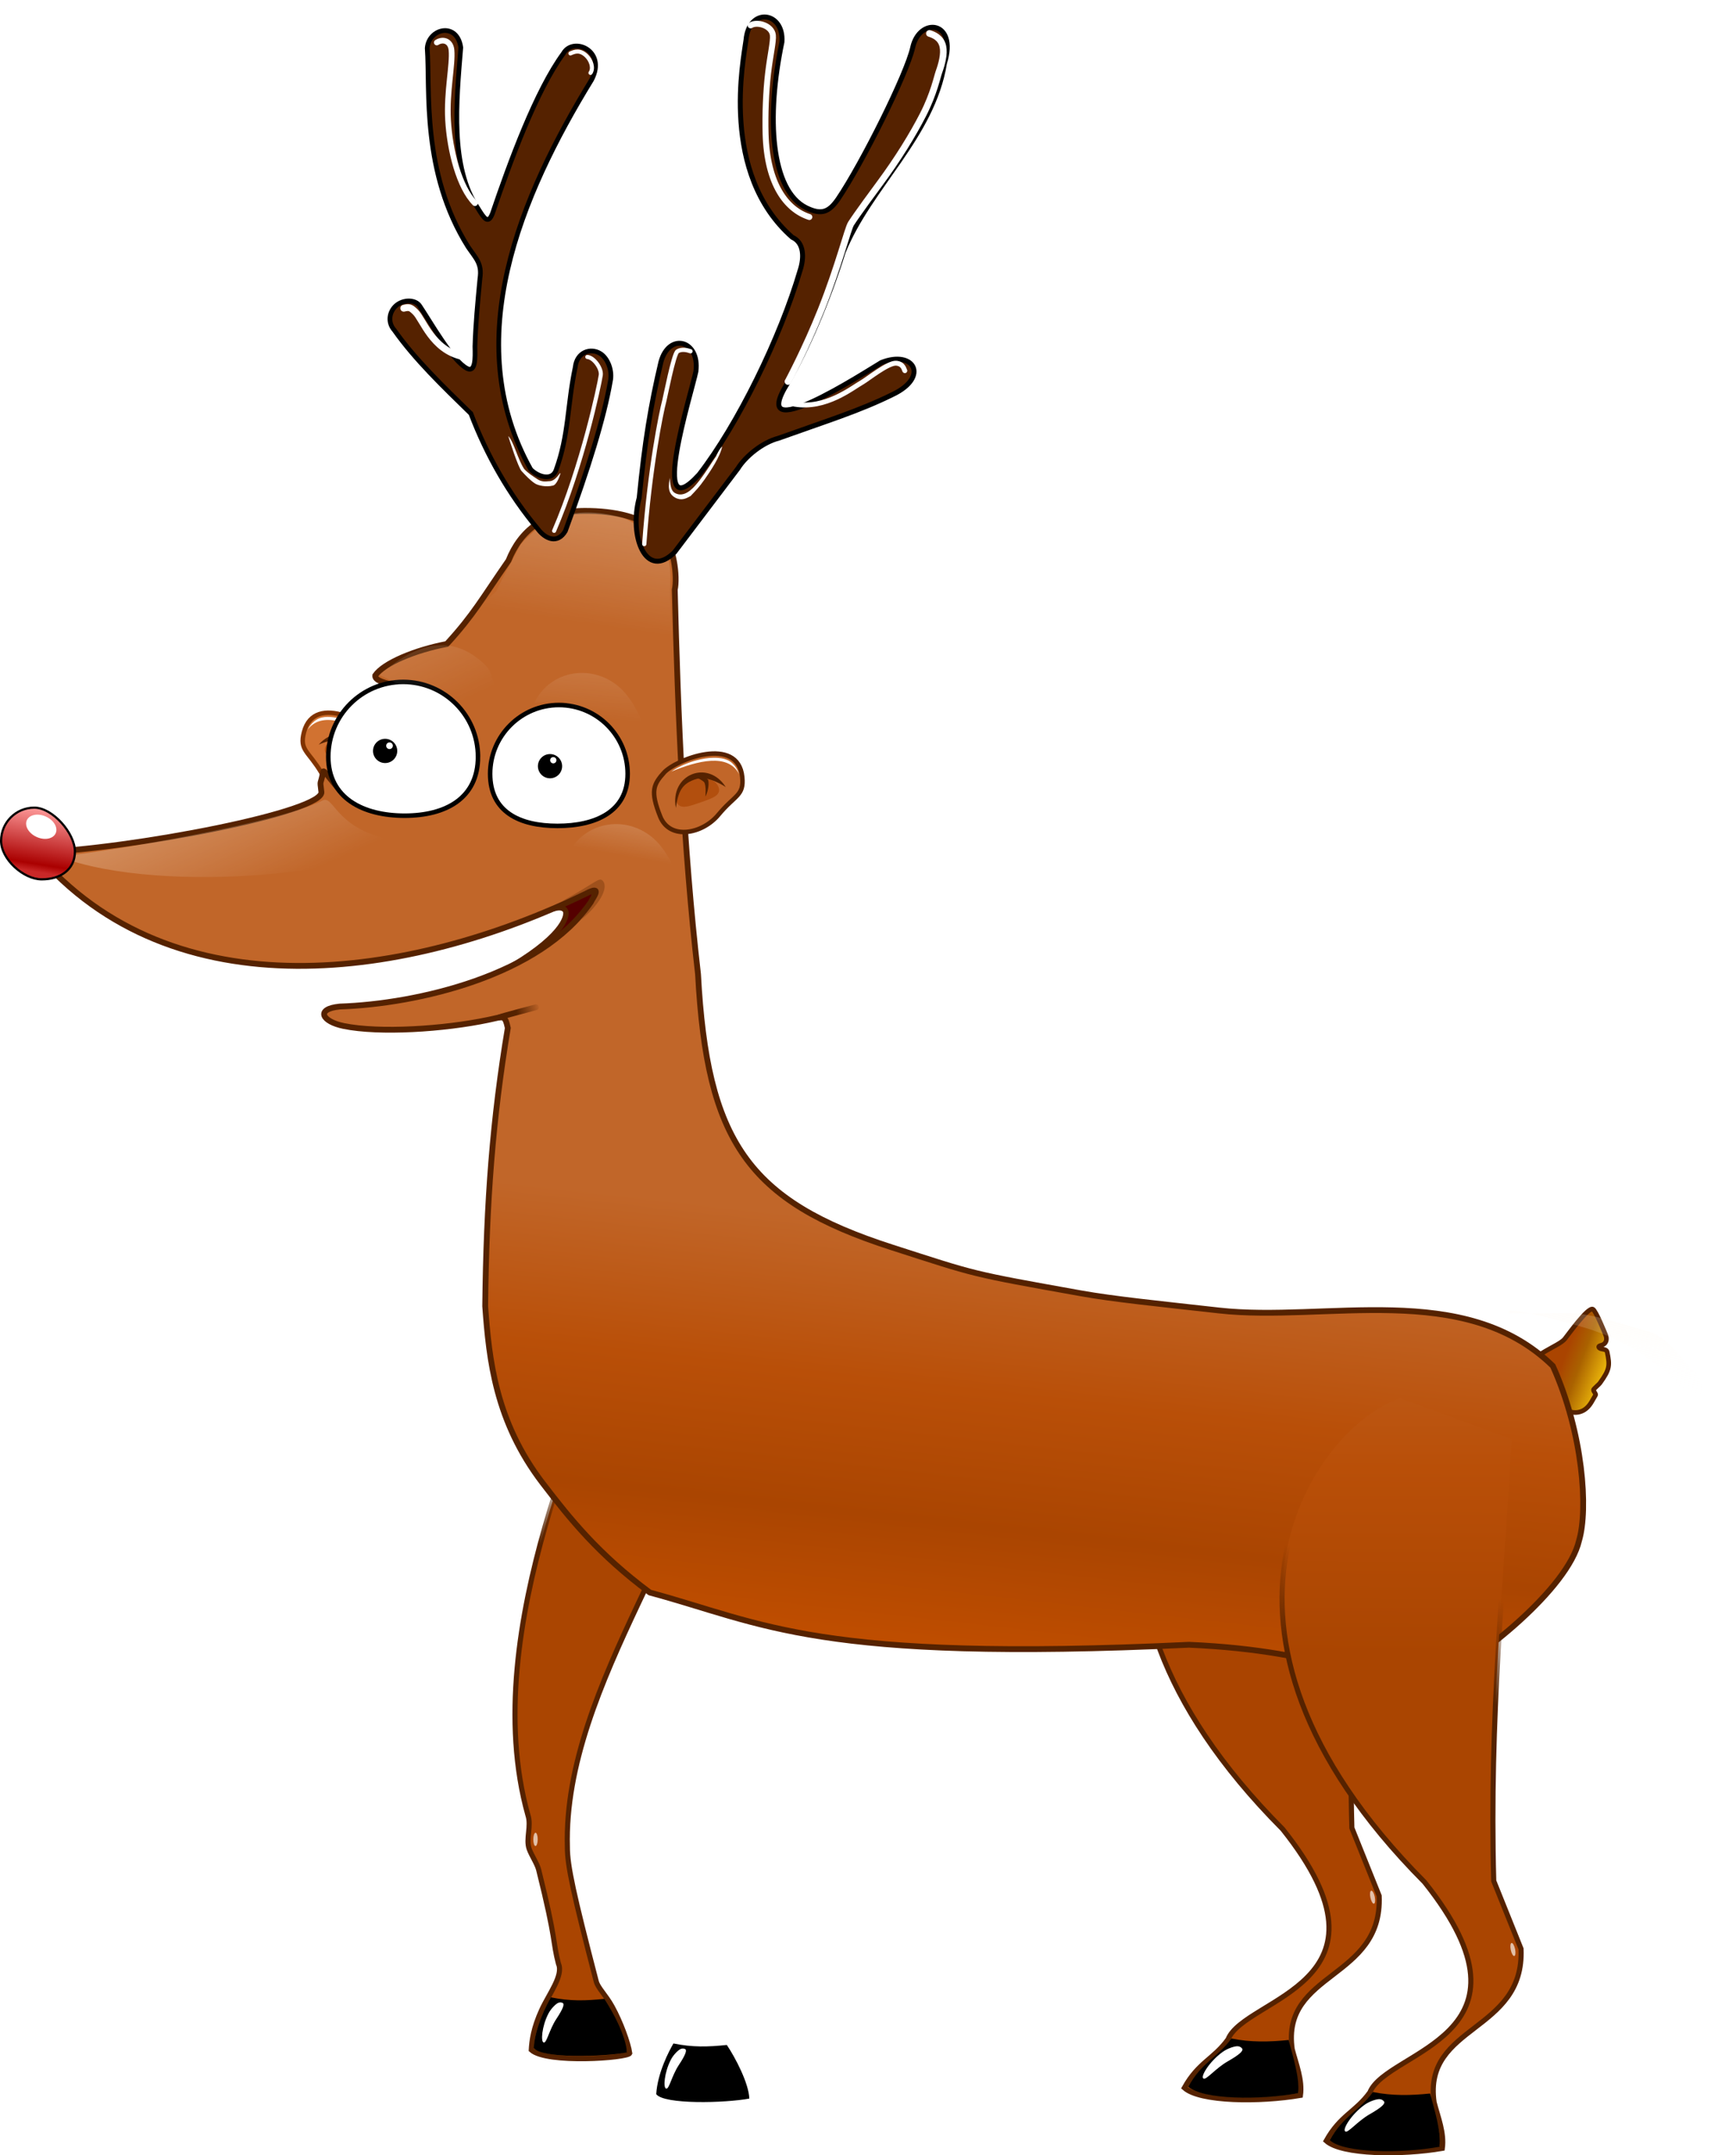 <?xml version="1.0"?>
<svg xmlns:rdf="http://www.w3.org/1999/02/22-rdf-syntax-ns#" xmlns="http://www.w3.org/2000/svg" xmlns:cc="http://creativecommons.org/ns#" xmlns:xlink="http://www.w3.org/1999/xlink" xmlns:dc="http://purl.org/dc/elements/1.1/" id="svg2" viewBox="0 0 1434.1 1779.7" version="1.1">
 <defs id="defs4">
  <linearGradient id="linearGradient3850">
   <stop id="stop3852" stop-color="#ffead0" stop-opacity=".402" offset="0"/>
   <stop id="stop3854" stop-color="#fff" stop-opacity="0" offset="1"/>
  </linearGradient>
  <linearGradient id="linearGradient3715">
   <stop id="stop3717" stop-color="#aa4501" offset="0"/>
   <stop id="stop3719" stop-color="#aa4501" offset=".316"/>
   <stop id="stop3721" stop-color="#b94f08" offset=".68"/>
   <stop id="stop3723" stop-color="#c16629" offset="1"/>
  </linearGradient>
  <linearGradient id="linearGradient3679">
   <stop id="stop3681" stop-color="#c14e00" offset="0"/>
   <stop id="stop3697" stop-color="#aa4501" offset=".316"/>
   <stop id="stop3687" stop-color="#b94f08" offset=".632"/>
   <stop id="stop3683" stop-color="#c16629" offset="1"/>
  </linearGradient>
  <linearGradient id="linearGradient3643">
   <stop id="stop3645" stop-color="#520" offset="0"/>
   <stop id="stop3647" stop-color="#520" stop-opacity="0" offset="1"/>
  </linearGradient>
  <filter id="filter3837" color-interpolation-filters="sRGB">
   <feGaussianBlur id="feGaussianBlur3839" stdDeviation="0.752"/>
  </filter>
  <filter id="filter3849" height="1.238" width="1.191" color-interpolation-filters="sRGB" y="-.119" x="-.095">
   <feGaussianBlur id="feGaussianBlur3851" stdDeviation="1.152"/>
  </filter>
  <filter id="filter4083" height="1.23" width="1.857" color-interpolation-filters="sRGB" y="-.115" x="-.428">
   <feGaussianBlur id="feGaussianBlur4085" stdDeviation="6.891"/>
  </filter>
  <filter id="filter3689" height="1.233" width="1.82" color-interpolation-filters="sRGB" y="-.117" x="-.41">
   <feGaussianBlur id="feGaussianBlur3691" stdDeviation="6.04"/>
  </filter>
  <filter id="filter3779" height="2.226" width="2.217" color-interpolation-filters="sRGB" y="-.613" x="-.609">
   <feGaussianBlur id="feGaussianBlur3781" stdDeviation="4.506"/>
  </filter>
  <filter id="filter3843" height="1.777" width="1.651" color-interpolation-filters="sRGB" y="-.389" x="-.326">
   <feGaussianBlur id="feGaussianBlur3845" stdDeviation="6.524"/>
  </filter>
  <filter id="filter3732" height="1.245" width="1.158" color-interpolation-filters="sRGB" y="-.123" x="-.079">
   <feGaussianBlur id="feGaussianBlur3734" stdDeviation="5.866"/>
  </filter>
  <filter id="filter3752" height="1.279" width="1.058" color-interpolation-filters="sRGB" y="-.14" x="-.029">
   <feGaussianBlur id="feGaussianBlur3754" stdDeviation="3.229"/>
  </filter>
  <filter id="filter3882" height="1.232" width="1.988" color-interpolation-filters="sRGB" y="-.116" x="-.494">
   <feGaussianBlur id="feGaussianBlur3884" stdDeviation="6.482"/>
  </filter>
  <filter id="filter3922" height="1.539" width="1.518" color-interpolation-filters="sRGB" y="-.269" x="-.259">
   <feGaussianBlur id="feGaussianBlur3924" stdDeviation="4.652"/>
  </filter>
  <filter id="filter3950" height="1.483" width="1.477" color-interpolation-filters="sRGB" y="-.241" x="-.239">
   <feGaussianBlur id="feGaussianBlur3952" stdDeviation="4.182"/>
  </filter>
  <filter id="filter3962" height="1.217" width="1.714" color-interpolation-filters="sRGB" y="-.108" x="-.357">
   <feGaussianBlur id="feGaussianBlur3964" stdDeviation="6.889"/>
  </filter>
  <filter id="filter3966" height="1.095" width="1.212" color-interpolation-filters="sRGB" y="-.047" x="-.106">
   <feGaussianBlur id="feGaussianBlur3968" stdDeviation="5.42"/>
  </filter>
  <filter id="filter3974" height="1.873" width="1.331" color-interpolation-filters="sRGB" y="-.436" x="-.166">
   <feGaussianBlur id="feGaussianBlur3976" stdDeviation="5.998"/>
  </filter>
  <filter id="filter4116" height="1.87" width="1.208" color-interpolation-filters="sRGB" y="-.435" x="-.104">
   <feGaussianBlur id="feGaussianBlur4118" stdDeviation="2.425"/>
  </filter>
  <filter id="filter4142" height="1.767" width="3.153" color-interpolation-filters="sRGB" y="-.383" x="-1.077">
   <feGaussianBlur id="feGaussianBlur4144" stdDeviation="6.831"/>
  </filter>
  <filter id="filter4154" height="1.789" width="1.604" color-interpolation-filters="sRGB" y="-.394" x="-.302">
   <feGaussianBlur id="feGaussianBlur4156" stdDeviation="3.714"/>
  </filter>
  <filter id="filter3837-9" color-interpolation-filters="sRGB">
   <feGaussianBlur id="feGaussianBlur3839-9" stdDeviation="0.752"/>
  </filter>
  <filter id="filter4278" color-interpolation-filters="sRGB">
   <feGaussianBlur id="feGaussianBlur4280" stdDeviation="0.35"/>
  </filter>
  <filter id="filter3915" height="1.493" width="1.468" color-interpolation-filters="sRGB" y="-.247" x="-.234">
   <feGaussianBlur id="feGaussianBlur3917" stdDeviation="3.415"/>
  </filter>
  <filter id="filter3929" height="1.48" width="1.48" color-interpolation-filters="sRGB" y="-0.24" x="-0.24">
   <feGaussianBlur id="feGaussianBlur3931" stdDeviation="2.9"/>
  </filter>
  <filter id="filter3937" height="1.48" width="1.48" color-interpolation-filters="sRGB" y="-0.24" x="-0.24">
   <feGaussianBlur id="feGaussianBlur3939" stdDeviation="2.9"/>
  </filter>
  <linearGradient id="linearGradient3108" y2="510.1" xlink:href="#linearGradient3715" gradientUnits="userSpaceOnUse" x2="554.23" y1="1027.7" x1="478.92"/>
  <linearGradient id="linearGradient3110" y2="854.83" xlink:href="#linearGradient3643" gradientUnits="userSpaceOnUse" x2="513.82" y1="923.9" x1="490.02"/>
  <linearGradient id="linearGradient3112" y2="715.04" gradientUnits="userSpaceOnUse" x2="1352" gradientTransform="matrix(1.252 0 0 1.252 -454.21 -182.17)" y1="705.38" x1="1326">
   <stop id="stop3663" stop-color="#a40" offset="0"/>
   <stop id="stop3675" stop-color="#aa6200" offset=".405"/>
   <stop id="stop3665" stop-color="#e8b20a" offset="1"/>
  </linearGradient>
  <linearGradient id="linearGradient3114" y2="621.57" xlink:href="#linearGradient3679" gradientUnits="userSpaceOnUse" x2="853.86" y1="970.83" x1="814.52"/>
  <linearGradient id="linearGradient3116" y2="103.38" xlink:href="#linearGradient3850" gradientUnits="userSpaceOnUse" x2="457.76" gradientTransform="matrix(.509 0 0 .509 -97.372 267.56)" y1="-129.61" x1="355.64"/>
  <linearGradient id="linearGradient3118" y2="254.53" gradientUnits="userSpaceOnUse" x2="-54.54" y1="306.7" x1="-62.986">
   <stop id="stop3855" stop-color="#ca2828" offset="0"/>
   <stop id="stop3861" stop-color="#a00" offset=".123"/>
   <stop id="stop3857" stop-color="#ff9c9c" offset="1"/>
  </linearGradient>
  <linearGradient id="linearGradient3120" y2="103.38" xlink:href="#linearGradient3850" gradientUnits="userSpaceOnUse" x2="404.93" y1="-59.033" x1="429.24"/>
  <linearGradient id="linearGradient3126" y2="103.38" xlink:href="#linearGradient3850" gradientUnits="userSpaceOnUse" x2="404.93" gradientTransform="matrix(.509 0 0 .509 81.976 115.39)" y1="-246.22" x1="242.05"/>
  <linearGradient id="linearGradient3128" y2="103.38" xlink:href="#linearGradient3850" gradientUnits="userSpaceOnUse" x2="404.93" gradientTransform="matrix(.405 0 0 .405 238.02 138.38)" y1="-233.16" x1="433.17"/>
  <linearGradient id="linearGradient3130" y2="63.736" xlink:href="#linearGradient3850" gradientUnits="userSpaceOnUse" x2="450.01" gradientTransform="translate(818.91 669.05)" y1="-54.351" x1="462.08"/>
  <linearGradient id="linearGradient3132" y2="620.1" gradientUnits="userSpaceOnUse" x2="1213.2" y1="1108.3" x1="1211.5">
   <stop id="stop3681-3" stop-color="#aa4501" offset="0"/>
   <stop id="stop3697-9" stop-color="#aa4501" offset=".316"/>
   <stop id="stop3687-9" stop-color="#b94f08" offset=".632"/>
   <stop id="stop3683-5" stop-color="#c16629" offset="1"/>
  </linearGradient>
  <linearGradient id="linearGradient3134" y2="890.88" gradientUnits="userSpaceOnUse" x2="1203.9" y1="973.05" x1="1182.6">
   <stop id="stop3645-3" stop-color="#520" offset="0"/>
   <stop id="stop3647-0" stop-color="#520" stop-opacity="0" offset="1"/>
  </linearGradient>
  <linearGradient id="linearGradient3136" y2="625.73" xlink:href="#linearGradient3679" gradientUnits="userSpaceOnUse" x2="860.1" gradientTransform="matrix(.967 -.254 .254 .967 -47.898 62.543)" y1="970.83" x1="814.52"/>
  <linearGradient id="linearGradient3138" y2="449.45" gradientUnits="userSpaceOnUse" x2="302.02" gradientTransform="matrix(.967 -.254 .254 .967 -48.27 62.254)" y1="449.11" x1="281.45">
   <stop id="stop4290" stop-color="#520" offset="0"/>
   <stop id="stop4292" stop-color="#520" stop-opacity="0" offset="1"/>
  </linearGradient>
  <linearGradient id="linearGradient3140" y2="75.256" xlink:href="#linearGradient3850" gradientUnits="userSpaceOnUse" x2="390.13" gradientTransform="matrix(.405 0 0 .405 266.18 263.22)" y1="-79.953" x1="417.63"/>
 </defs>
 <g id="layer1" transform="translate(89.073 412.63)">
  <g id="g3041">
   <path id="path3919" d="m353.09 342.46c27.077-14.338 45.071-22.506 48.224-18.517 4.965 6.281-29.584 52.144-66.614 60.562 43.268-25.953 45.682-42.575 43.056-45.603-3.237-3.734-8.151-2.112-24.666 3.558z" stroke="#520" stroke-width="4.5" fill="#500"/>
   <g id="g4260" filter="url(#filter4278)" transform="matrix(-.988 -.156 -.156 .988 715.58 47.453)">
    <path id="path4262" d="m459.17 225.63c9.865-11.231 61.465-31.236 64.928 3.332 1.562 15.592-5.902 14.549-19.666 31.154-13.248 15.983-40.238 21.295-48.157 1.373-8.313-20.915-5.533-26.262 2.895-35.859z" stroke="#803300" stroke-width="3.7" fill="#d17231"/>
    <path id="path4264" opacity="0.82" style="color:#000000" d="m-39.156 271.14c0 5.929-6.722 5.7-15.093 5.7s-15.221 0.229-15.221-5.7 6.786-10.736 15.157-10.736c8.371 0 15.157 4.807 15.157 10.736z" transform="matrix(1.141 -.396 .396 1.141 441.85 -87.426)" filter="url(#filter4154)" fill="#a40"/>
    <g id="g4266" fill="#520" transform="translate(1.684 -11.789)">
     <path id="path4268" d="m467.55 266.22c-5.121-27.632 26.47-40.339 41.221-17.19 0 0-14.11-9.571-23.828-6.777-12.93 3.717-15.425 11.022-17.393 23.967z"/>
     <path id="path4270" d="m484.64 241.5s5.73-2.679 9.637 1.69c1.03 4.642-0.683 10.779-2.335 13.718 0 0 0.901-8.689-0.949-11.787-0.623-1.043-6.096-4.247-6.353-3.621z"/>
    </g>
    <path id="path4272" style="color:#000000;text-transform:none;text-indent:0pt" d="m496.84 213.24c-18.905 1.982-31.344 11.245-31.344 11.245 21.559-8.915 46.876-15.42 55.914 1.98 0 0-2.019-7.061-7.677-10.516-5.658-3.455-13.001-2.903-16.893-2.709z" filter="url(#filter4116)" fill="#fff"/>
   </g>
   <g id="g4226" transform="translate(-65.587 -38.075)">
    <path id="path4228" d="m477.6 730.35c-5.144 44.244-108.48 238.66-64.997 393.83 3.087 9.166-1.905 19.679 1.062 28 1.945 5.456 6.559 12.034 7.876 17.319 14.958 60.012 11.348 58.455 16.327 77.535 4.271 9.506-7.917 25.025-13.896 38.115-6.938 15.19-8.149 25.494-8.572 32.966 12.868 11.61 79.632 6.686 81.341 2.77-1.226-8.511-7.496-25.766-14.5-38.467-5.369-9.736-11.733-15.386-13.178-20.893-18.689-71.9-23.936-95.424-23.843-111.09-3.748-134.87 118.2-271.67 124.55-386.35l-92.17-33.74z" stroke="url(#linearGradient3110)" stroke-width="4.216" fill="url(#linearGradient3108)"/>
    <path id="path4230" d="m431.68 1274.7c-3.531 6.035-13.094 24.056-14.227 41.842 6.248 8.728 57.14 7.409 76.907 3.659-0.421-12.472-11.368-33.521-18.58-44.259-15.739 1.635-28.361 1.995-44.1-1.241z"/>
    <path id="path4232" d="m430.19 1307.6c-2.522-1.562 5.046-14.092 15.924-21.902 4.367-3.138 10.277-4.887 12.565-4.706 1.9 0.15 3.098 1.12 3.812 2.32 0.306 1.546-1.488 4.091-12.173 10.181-10.176 5.8-18.138 16.049-20.128 14.108z" transform="matrix(.798 -.404 .404 .798 -445.85 442.31)" filter="url(#filter3837)" fill="#fff"/>
   </g>
   <path id="path3659" d="m1192.4 738.77c-1.087-5.021-17.001-14.815-17.001-22.285-0.001-10.674 23.022-17.231 28.137-23.493 2.957-3.62 19.223-26.572 23.246-24.582 2.474 1.223 10.176 20.295 10.624 21.471 0.681 1.772 1.525 5.975-2.434 7.869-1.176 0.562-3.74 0.823-3.296 1.999 0.917 2.434 6.273 0.802 6.937 4.079 2.245 11.072 2.229 14.222-6.034 25.627-0.803 1.109-4.559 4.172-5.241 5.347-0.546 0.94 2.227 3.521 1.681 4.46-0.953 1.64-2.066 3.557-3.275 5.639-11.017 18.972-32.437 2.714-33.345-6.13z" stroke="#520" stroke-width="3.823" fill="url(#linearGradient3112)"/>
   <g id="g2937" transform="translate(-120)">
    <path id="path3605" d="m1070.4 698.16c-69.154 22.908-189.35 189.04 20.097 399.53 102.31 128.2-31.264 138.73-45.11 173.65-11.785 16.311-24.307 18.845-36.092 40.001 12.868 11.61 62.443 11.971 95.924 6.232 1.74-12.692-3.47-25.383-6.799-38.075-9.186-64.217 74.82-57.543 71.822-126.64l-22.545-56.098c-3.748-134.87 8.525-250.19 14.871-364.87l-92.168-33.734z" stroke="#520" stroke-width="4.216" fill="#a40"/>
    <path id="path3807" d="m1048.2 1270.6c-11.065 15.453-24.648 19.775-35.713 39.787 12.081 10.812 59.375 11.089 90.81 5.394 1.634-11.958-4.754-32.035-7.88-43.949-15.739 1.635-31.478 2.004-47.216-1.232z"/>
    <path id="path3845" filter="url(#filter3837)" fill="#fff" d="m1025 1303.6c-2.522-1.562 5.046-14.092 15.924-21.902 4.367-3.138 10.277-4.887 12.565-4.706 1.9 0.15 3.098 1.12 3.812 2.32 0.306 1.546-1.488 4.091-12.173 10.181-10.176 5.8-18.138 16.049-20.128 14.108z"/>
   </g>
   <path id="path3592" d="m393.53 9.219c-32.88 0.159-52.78 16.455-62.53 41.062-21.52 30.927-28.73 44.597-50.97 68.839-26.167 4.985-52.231 15.79-59.125 26.031-0.962 8.074 33.239 9.426 49.781 15.656l-62.062 90.781c-15.437-3.93-29.902-30.633-30.75-26.938-2.261 12.14-2.775 5.643-1.531 16.031 5.557 16.639-157.75 48.046-235.88 50.594 113.64 133.94 309.08 104.43 454.38 34.075 14.777-7.834 5.673 3.543 4.083 7.059-41.476 60.476-143.23 83.972-207.29 86.081-20.49 2.036-14.589 12.426 3.219 16.062 29.602 6.045 82.782 2.655 119.64-5.116 12.451-2.625 13.426-4.469 15.936 6.757-12.425 74.477-17.77 143.26-18.69 229.72 3.19 44.317 8.526 95.204 47.5 146.12 23 30.051 46.186 58.808 88.532 90.327 94.041 25.303 137.36 57.694 445.34 43.125 117.29 5.064 147.67 34.207 203.59 29.562 36.652-17.551 109.55-76.079 118.66-115.56 7.668-25.708 3.354-88.843-21.656-144.22-73.033-71.263-187.67-35.96-275.78-45.812-49.977-5.589-86.937-9.284-114.29-14.188-91.86-16.46-85.12-15.1-156-37.93-119.09-38.35-152.69-87.97-160.07-225.56-12.24-106.66-16.57-212.69-19.22-317.44 2.33-10.3-0.57-38.062-11.5-47.059-15.73-12.962-37.7-18.186-63.28-18.062z" stroke="#520" stroke-width="4.8" fill="url(#linearGradient3114)"/>
   <path id="path2816" style="color:#000000" d="m267.11 189.86c0 44.691-34.661 63.67-79.353 63.67-44.691 0-82.489-18.979-82.489-63.67s36.23-80.921 80.921-80.921 80.921 36.23 80.921 80.921z" transform="matrix(.764 0 0 .764 101.71 67.213)" stroke="#000" stroke-width="4.9" fill="#fff"/>
   <path id="path2818" style="color:#000000" d="m436.84 268.81c0 41.058-34.852 56.307-75.91 56.307s-72.774-15.249-72.774-56.307 33.284-74.342 74.342-74.342 74.342 33.284 74.342 74.342z" transform="matrix(.764 0 0 .764 95.678 20.957)" stroke="#000" stroke-width="4.9" fill="#fff"/>
   <path id="path3736" d="m177.42 248.36c9.066-4.634 10.223 21.354 52.216 31.448 3.742 25.969-182.42 48.453-270.28 14.758 44.728-4.248 183.35-28.46 218.07-46.205z" filter="url(#filter3752)" fill="url(#linearGradient3116)"/>
   <path id="path3594" style="color:#000000" d="m-27.182 290.5c0 15.134-12.268 22.985-27.402 22.985s-33.586-16.686-33.586-31.819c0-15.134 12.268-27.402 27.402-27.402s33.586 21.103 33.586 36.237z" stroke="#000" stroke-width="1.806" fill="url(#linearGradient3118)"/>
   <path id="path3848" d="m320.79 75.749c7.442-16.061 15.343-29.14 20.25-38.875 19.797-22.59 44.288-32.391 81.984-22.6 15.748 4.09 25.181 17.887 38.604 28.093 4.237 15.014 2.895 21.126 3.016 32.099 0.278 25.073 2.362 48.942 2.54 73.635l-181.58-39.84 35.19-32.511z" fill="url(#linearGradient3120)"/>
   <path id="path3639" d="m299.89-71.167c-22.587-22.003-46.287-44.79-63.249-68.883-5.533-6.162-4.41-15.047 1.523-20.238 5.91-5.171 15.878-5.201 19.501 0.303 9.674 14.443 26.911 45.27 39.133 51.628 6.94 3.447 6.719-8.482 6.464-18.095 0.545-18.567 2.197-35.532 4.143-56.316 1.842-12.228-3.342-16.462-9.792-25.99-38.742-61.587-31.287-129.78-33.766-164.11 1.235-16.338 24.709-21.993 27.73-0.541-3.741 45.39-8.885 98.572 14.02 132.57 5.697 9.3 8.629 13.342 12.118 4.567 14.595-42.912 36.216-101.8 58.66-132.27 7.935-14.129 35.975-2.412 23.295 21.753-58.608 95.571-109.64 215.51-50.337 321.77 6.568 6.628 17.696 9.335 20.866 0.793 10.792-29.568 9.185-52.942 15.911-85.125 1.332-12.557 12.691-16.413 20.801-11.267 6.174 3.917 10.169 14.216 8.165 23.044-5.162 29.926-18.117 71.968-37.127 123.43-6.479 10.92-16.459 6.614-22.574-1.509-23.913-28.588-42.32-60.949-55.485-95.508z" stroke="#000" stroke-width="3.888px" fill="#520"/>
   <path id="path3641" d="m438.96-1.528c4.525-46.286 9.596-76.89 17.961-112.26 6.755-24.663 32.195-17.992 28.887 7.863-3.541 17.298-39.574 131.5 2.679 85.091 32.071-41.506 67.035-112.82 83.415-168.64 3.412-10.39 3.311-22.816-6.518-27.244-59.969-52.624-40.27-146.76-38.19-162.89 2.451-27.503 31.513-23.588 29.69 1.668-13.118 62.563-9.11 122.32 20.053 136.85 12.827 6.306 18.978 3.422 26.351-7.288 19.959-29.535 56.756-103.15 61.609-125.04 5.648-25.481 37.251-22.269 26.281 12.914-9.9 60.792-61.779 101.91-83.694 155.96-13.286 42.108-29.769 79.928-45.834 108.06-34.524 55.108 62.512-7.958 77.348-16.786 26.804-10.713 39.884 11.774 9.489 26.297-27.749 13.72-54.266 21.797-94.493 36.225-13.071 3.372-27.217 14.82-33.462 24.931l-52.38 69.165c-23.36 23.273-37.83-12.6-29.2-44.868z" stroke="#000" stroke-width="4.069px" fill="#520"/>
   <path id="path3809" style="color:#000000" d="m248 211.86c0 8.008-6.492 14.5-14.5 14.5s-14.5-6.492-14.5-14.5 6.492-14.5 14.5-14.5 14.5 6.492 14.5 14.5z" transform="matrix(.69 0 0 .69 67.966 61.25)"/>
   <path id="path3811" style="color:#000000" d="m248 211.86c0 8.008-6.492 14.5-14.5 14.5s-14.5-6.492-14.5-14.5 6.492-14.5 14.5-14.5 14.5 6.492 14.5 14.5z" transform="matrix(.69 0 0 .69 204.18 73.84)"/>
   <path id="path3813" style="color:#000000" d="m-39.156 271.14c0 5.929-6.786 10.736-15.157 10.736-8.371 0-15.157-4.807-15.157-10.736 0-5.929 6.786-10.736 15.157-10.736 8.371 0 15.157 4.807 15.157 10.736z" transform="matrix(.785 .356 -.356 .785 84.17 76.528)" filter="url(#filter3849)" fill="#fff"/>
   <g id="g3049" transform="translate(35.573)">
    <path id="path3597" d="m477.6 730.35c-5.144 44.244-108.48 238.66-64.997 393.83 3.087 9.166-1.905 19.679 1.062 28 1.945 5.456 6.559 12.034 7.876 17.319 14.958 60.012 11.348 58.455 16.327 77.535 4.271 9.506-7.917 25.025-13.896 38.115-6.938 15.19-8.149 25.494-8.572 32.966 12.868 11.61 79.632 6.686 81.341 2.77-1.226-8.511-7.496-25.766-14.5-38.467-5.369-9.736-11.733-15.386-13.178-20.893-18.689-71.9-23.936-95.424-23.843-111.09-3.748-134.87 118.2-271.67 124.55-386.35l-92.17-33.74z" stroke="url(#linearGradient3110)" stroke-width="4.216" fill="url(#linearGradient3108)"/>
    <path id="path3725" d="m431.68 1274.7c-3.531 6.035-13.094 24.056-14.227 41.842 6.248 8.728 57.14 7.409 76.907 3.659-0.421-12.472-11.368-33.521-18.58-44.259-15.739 1.635-28.361 1.995-44.1-1.241z"/>
    <path id="path3841" d="m430.19 1307.6c-2.522-1.562 5.046-14.092 15.924-21.902 4.367-3.138 10.277-4.887 12.565-4.706 1.9 0.15 3.098 1.12 3.812 2.32 0.306 1.546-1.488 4.091-12.173 10.181-10.176 5.8-18.138 16.049-20.128 14.108z" transform="matrix(.798 -.404 .404 .798 -445.85 442.31)" filter="url(#filter3837)" fill="#fff"/>
   </g>
   <path id="path3963" d="m271.77-377.53c5.06-3.263 11.421-1.385 12.137 6.269 1.127 12.05-4.154 34.514-2.852 57.587 1.445 25.614 9.243 55.734 22.211 68.822" filter="url(#filter3882)" stroke="#fff" stroke-linecap="round" stroke-width="4.7" fill="none"/>
   <path id="path3973" d="m526.17-371.71c5.06-3.263 16.697 0.079 17.568 7.717 0.555 4.871-2.122 15.829-3.779 30.02-1.706 14.613-2.396 32.609-1.97 47.844 1.112 39.746 16.485 59.72 34.522 65.563" transform="matrix(1.047 0 0 1.047 -19.897 -2.5)" filter="url(#filter3962)" stroke="#fff" stroke-linecap="round" stroke-width="4.7" fill="none"/>
   <path id="path3995" d="m244.47-158.1c4.605-1.104 5.681-0.737 9.66 3.169 6.265 6.15 13.884 31.027 38.433 36.575" filter="url(#filter3843)" stroke="#fff" stroke-linecap="round" stroke-width="5.658" fill="none"/>
   <path id="path4009" d="m396.1-117.88c5.378 0.409 11.936 9.495 11.116 15.011-1.291 8.684-15.157 74.362-38.546 128.59" filter="url(#filter4083)" stroke="#fff" stroke-linecap="round" stroke-width="3.358" fill="none"/>
   <path id="path2895" d="m478.74-114.7c-2.689-0.945-6.928-2.003-10.286 0.077-2.997 1.856-9.68 36.41-10.372 38.948-2.311 8.47-11.56 53.2-15.82 113.03" transform="matrix(1.047 0 0 1.047 -19.897 -2.5)" filter="url(#filter3689)" stroke="#fff" stroke-linecap="round" stroke-width="3.358" fill="none"/>
   <path id="path3693" d="m667.25-365.34c2.831 0.888 9.101 3.085 10.631 10.278 1.252 5.883-0.838 13.764-3.15 20.189-1.394 3.875-4.014 17.037-12.548 33.665-8.051 15.686-19.697 34.676-33.83 53.76-4.043 5.459-18.095 24.495-22.978 32.105-2.53 3.942-9.876 33.676-23.64 68.169-11.945 29.933-25.721 55.89-26.081 56.321" transform="matrix(1.047 0 0 1.047 -19.897 -2.5)" filter="url(#filter3966)" stroke="#fff" stroke-linecap="round" stroke-width="5.258" fill="none"/>
   <path id="path3699" d="m647.85-99.374c-0.475-0.259-0.856-5.47-6.848-5.903-6.422-0.464-22.57 12.648-26.874 15.07-7.651 4.306-28.672 21.453-53.244 17.255" transform="matrix(1.047 0 0 1.047 -19.897 -2.5)" filter="url(#filter3974)" stroke="#fff" stroke-linecap="round" stroke-width="3.858" fill="none"/>
   <path id="path3713" d="m382.16-368.51c3.535-1.577 7.738-3.208 13.096 1.827 3.931 3.695 6.214 10.236 3.461 14.243" filter="url(#filter3779)" stroke="#fff" stroke-linecap="round" stroke-width="3.358" fill="none"/>
   <path id="path3731" style="color:#000000;text-transform:none;text-indent:0pt" d="m340.34-56.207c-0.232 3.208-0.774 27.057 0.796 30.836 2.2 4.976 4.128 9.435 7.119 13.42 1.831 2.308 7.42 5.996 13.489 6.522 3.23 0.28 7.712-5.457 9.143-7.486 0.399-1.521-5.863 5.09-11.138 2.979-2.474-0.649-5.776-1.202-8.352-4.634s-5.51-6.883-7.608-11.629c-2.349-8.835-0.689-24.255-3.449-30.008z" transform="matrix(.944 -.33 .33 .944 28.08 112.82)" filter="url(#filter3922)" fill="#fff"/>
   <path id="path3737" style="color:#000000;text-transform:none;text-indent:0pt" d="m503.71-39.549c-1.407 7.731-9.36 19.582-13.782 25.863-4.479 6.363-7.005 8.819-11.124 13.179-3.555 1.964-7.201 3.935-12.198 1.229-8.013-4.338-3.747-14.198-4.239-16.228 0.492 10.066 2.108 12.431 6.625 13.587 6.949 1.422 13.026-6.052 16.88-10.961 6.275-8.267 9.567-14.174 13.036-18.969 0.307-0.789 2.93-6.384 4.801-7.7z" transform="matrix(1.047 0 0 1.047 -19.897 -2.5)" filter="url(#filter3950)" fill="#fff"/>
   <path id="path3858" d="m312.52 137.2c7.225 7.175 9.259 29.435 10.516 54.132l-98.763-46.597c30.125-25.769 59.679-35.906 88.247-7.536z" fill="url(#linearGradient3126)"/>
   <path id="path3862" d="m424.93 157.01c5.744 5.704 18.719 23.403 19.719 43.038l-68.625-33.49-23.635 1.093c13.191-27.661 49.829-33.197 72.542-10.641z" fill="url(#linearGradient3128)"/>
   <path id="path2942" d="m1249.3 681.12c15.748 4.09 26.782 22.061 40.206 32.267 7.913 15.014 9.835 26.497 13.708 37.338 8.946 25.036 6.381 3.855 7.463 33.363-15.554-60.482-71.258-94.204-120.12-104.52-33.172-7.004-63.702-13.327-59.673-7.327 60.539-2.292 43.706-9.374 118.41 8.879z" transform="matrix(.998 .059 -.059 .998 68.333 -65.815)" filter="url(#filter3732)" fill="url(#linearGradient3130)"/>
   <g id="g4238">
    <path id="path3978" d="m459.17 225.63c9.865-11.231 61.465-31.236 64.928 3.332 1.562 15.592-5.902 14.549-19.666 31.154-13.248 15.983-40.238 21.295-48.157 1.373-8.313-20.915-5.533-26.262 2.895-35.859z" stroke="#520" stroke-width="3.7" fill="#c16629"/>
    <path id="path4148" opacity="0.82" style="color:#000000" d="m-39.156 271.14c0 5.929-6.722 5.7-15.093 5.7s-15.221 0.229-15.221-5.7 6.786-10.736 15.157-10.736c8.371 0 15.157 4.807 15.157 10.736z" transform="matrix(1.141 -.396 .396 1.141 441.85 -87.426)" filter="url(#filter4154)" fill="#a40"/>
    <g id="g4032" fill="#520" transform="translate(1.684 -11.789)">
     <path id="path4028" d="m467.55 266.22c-5.121-27.632 26.47-40.339 41.221-17.19 0 0-14.11-9.571-23.828-6.777-12.93 3.717-15.425 11.022-17.393 23.967z"/>
     <path id="path4030" d="m484.64 241.5s5.73-2.679 9.637 1.69c1.03 4.642-0.683 10.779-2.335 13.718 0 0 0.901-8.689-0.949-11.787-0.623-1.043-6.096-4.247-6.353-3.621z"/>
    </g>
    <path id="path4038" style="color:#000000;text-transform:none;text-indent:0pt" d="m496.84 213.24c-18.905 1.982-31.344 11.245-31.344 11.245 21.559-8.915 46.876-15.42 55.914 1.98 0 0-2.019-7.061-7.677-10.516-5.658-3.455-13.001-2.903-16.893-2.709z" filter="url(#filter4116)" fill="#fff"/>
   </g>
   <path id="path4120" opacity=".812" style="color:#000000" d="m-39.156 271.14c0 5.929-6.786 10.736-15.157 10.736-8.371 0-15.157-4.807-15.157-10.736 0-5.929 6.786-10.736 15.157-10.736 8.371 0 15.157 4.807 15.157 10.736z" transform="matrix(.003 -.362 .17 .006 307.38 1084.9)" filter="url(#filter4142)" fill="#fff"/>
   <path id="path4146" opacity=".812" style="color:#000000" d="m-39.156 271.14c0 5.929-6.786 10.736-15.157 10.736-8.371 0-15.157-4.807-15.157-10.736 0-5.929 6.786-10.736 15.157-10.736 8.371 0 15.157 4.807 15.157 10.736z" transform="matrix(-.01 -.362 .17 0 406.06 1123.7)" filter="url(#filter4142)" fill="#fff"/>
   <g id="g2932" transform="translate(-120,2.65724e-6)">
    <path id="path3603" d="m1187.6 741.91c-69.154 22.908-189.35 189.04 20.097 399.53 102.31 128.2-31.264 138.73-45.11 173.65-11.785 16.311-24.307 18.845-36.092 40.001 12.868 11.61 62.443 11.971 95.924 6.232 1.74-12.692-3.47-25.383-6.799-38.075-9.186-64.217 74.82-57.543 71.822-126.64l-22.545-56.098c-3.748-134.87 8.525-250.19 14.871-364.87l-92.168-33.734z" stroke="url(#linearGradient3134)" stroke-width="4.216" fill="url(#linearGradient3132)"/>
    <path id="path3805" d="m1165.1 1314.8c-11.065 15.453-24.648 19.775-35.713 39.787 12.081 10.812 59.375 11.089 90.81 5.394 1.634-11.958-4.754-32.035-7.88-43.949-15.739 1.635-31.478 2.004-47.216-1.232z"/>
    <path id="path3847" d="m1142.2 1347.3c-2.522-1.562 5.046-14.092 15.924-21.902 4.367-3.138 10.277-4.887 12.565-4.706 1.9 0.15 3.098 1.12 3.812 2.32 0.306 1.546-1.488 4.091-12.173 10.181-10.176 5.8-18.138 16.049-20.128 14.108z" filter="url(#filter3837-9)" fill="#fff"/>
   </g>
   <path id="path4282" d="m323.32 427.45c2.538-1.07 29.866-8.207 30.356-8.359" stroke="url(#linearGradient3138)" stroke-linecap="round" stroke-width="4.8" fill="url(#linearGradient3136)"/>
   <path id="path3076" opacity=".812" style="color:#000000" d="m-39.156 271.14c0 5.929-6.786 10.736-15.157 10.736-8.371 0-15.157-4.807-15.157-10.736 0-5.929 6.786-10.736 15.157-10.736 8.371 0 15.157 4.807 15.157 10.736z" transform="matrix(-.073 -.355 .167 -.029 1111.5 1185.7)" filter="url(#filter4142)" fill="#fff"/>
   <path id="path3078" opacity=".812" style="color:#000000" d="m-39.156 271.14c0 5.929-6.786 10.736-15.157 10.736-8.371 0-15.157-4.807-15.157-10.736 0-5.929 6.786-10.736 15.157-10.736 8.371 0 15.157 4.807 15.157 10.736z" transform="matrix(-.073 -.355 .167 -.029 995.55 1142.5)" filter="url(#filter4142)" fill="#fff"/>
   <path id="path3103" d="m453.1 281.85c5.744 5.704 18.719 23.403 19.719 43.038l-68.625-33.49-23.635 1.093c13.191-27.661 49.829-33.197 72.542-10.641z" fill="url(#linearGradient3140)"/>
   <path id="path3897" opacity=".563" d="m464.43 743.96c27.077-14.338 30.542-20.43 33.695-16.441 4.965 6.281-4.123 20.637-18.248 32.043 9.904-11.512 16.185-22.607 13.559-25.636-3.237-3.734-12.491 4.364-29.006 10.034z" transform="translate(-89.073 -412.63)" filter="url(#filter3915)" fill="#520"/>
   <path id="path3921" style="color:#000000" d="m248 211.86c0 8.008-6.492 14.5-14.5 14.5s-14.5-6.492-14.5-14.5 6.492-14.5 14.5-14.5 14.5 6.492 14.5 14.5z" transform="matrix(.179 0 0 .179 326.2 177.18)" filter="url(#filter3937)" fill="#fff"/>
   <path id="path3923" style="color:#000000" d="m248 211.86c0 8.008-6.492 14.5-14.5 14.5s-14.5-6.492-14.5-14.5 6.492-14.5 14.5-14.5 14.5 6.492 14.5 14.5z" transform="matrix(.19 0 0 .19 188.34 162.89)" filter="url(#filter3929)" fill="#fff"/>
  </g>
 </g>
</svg>
